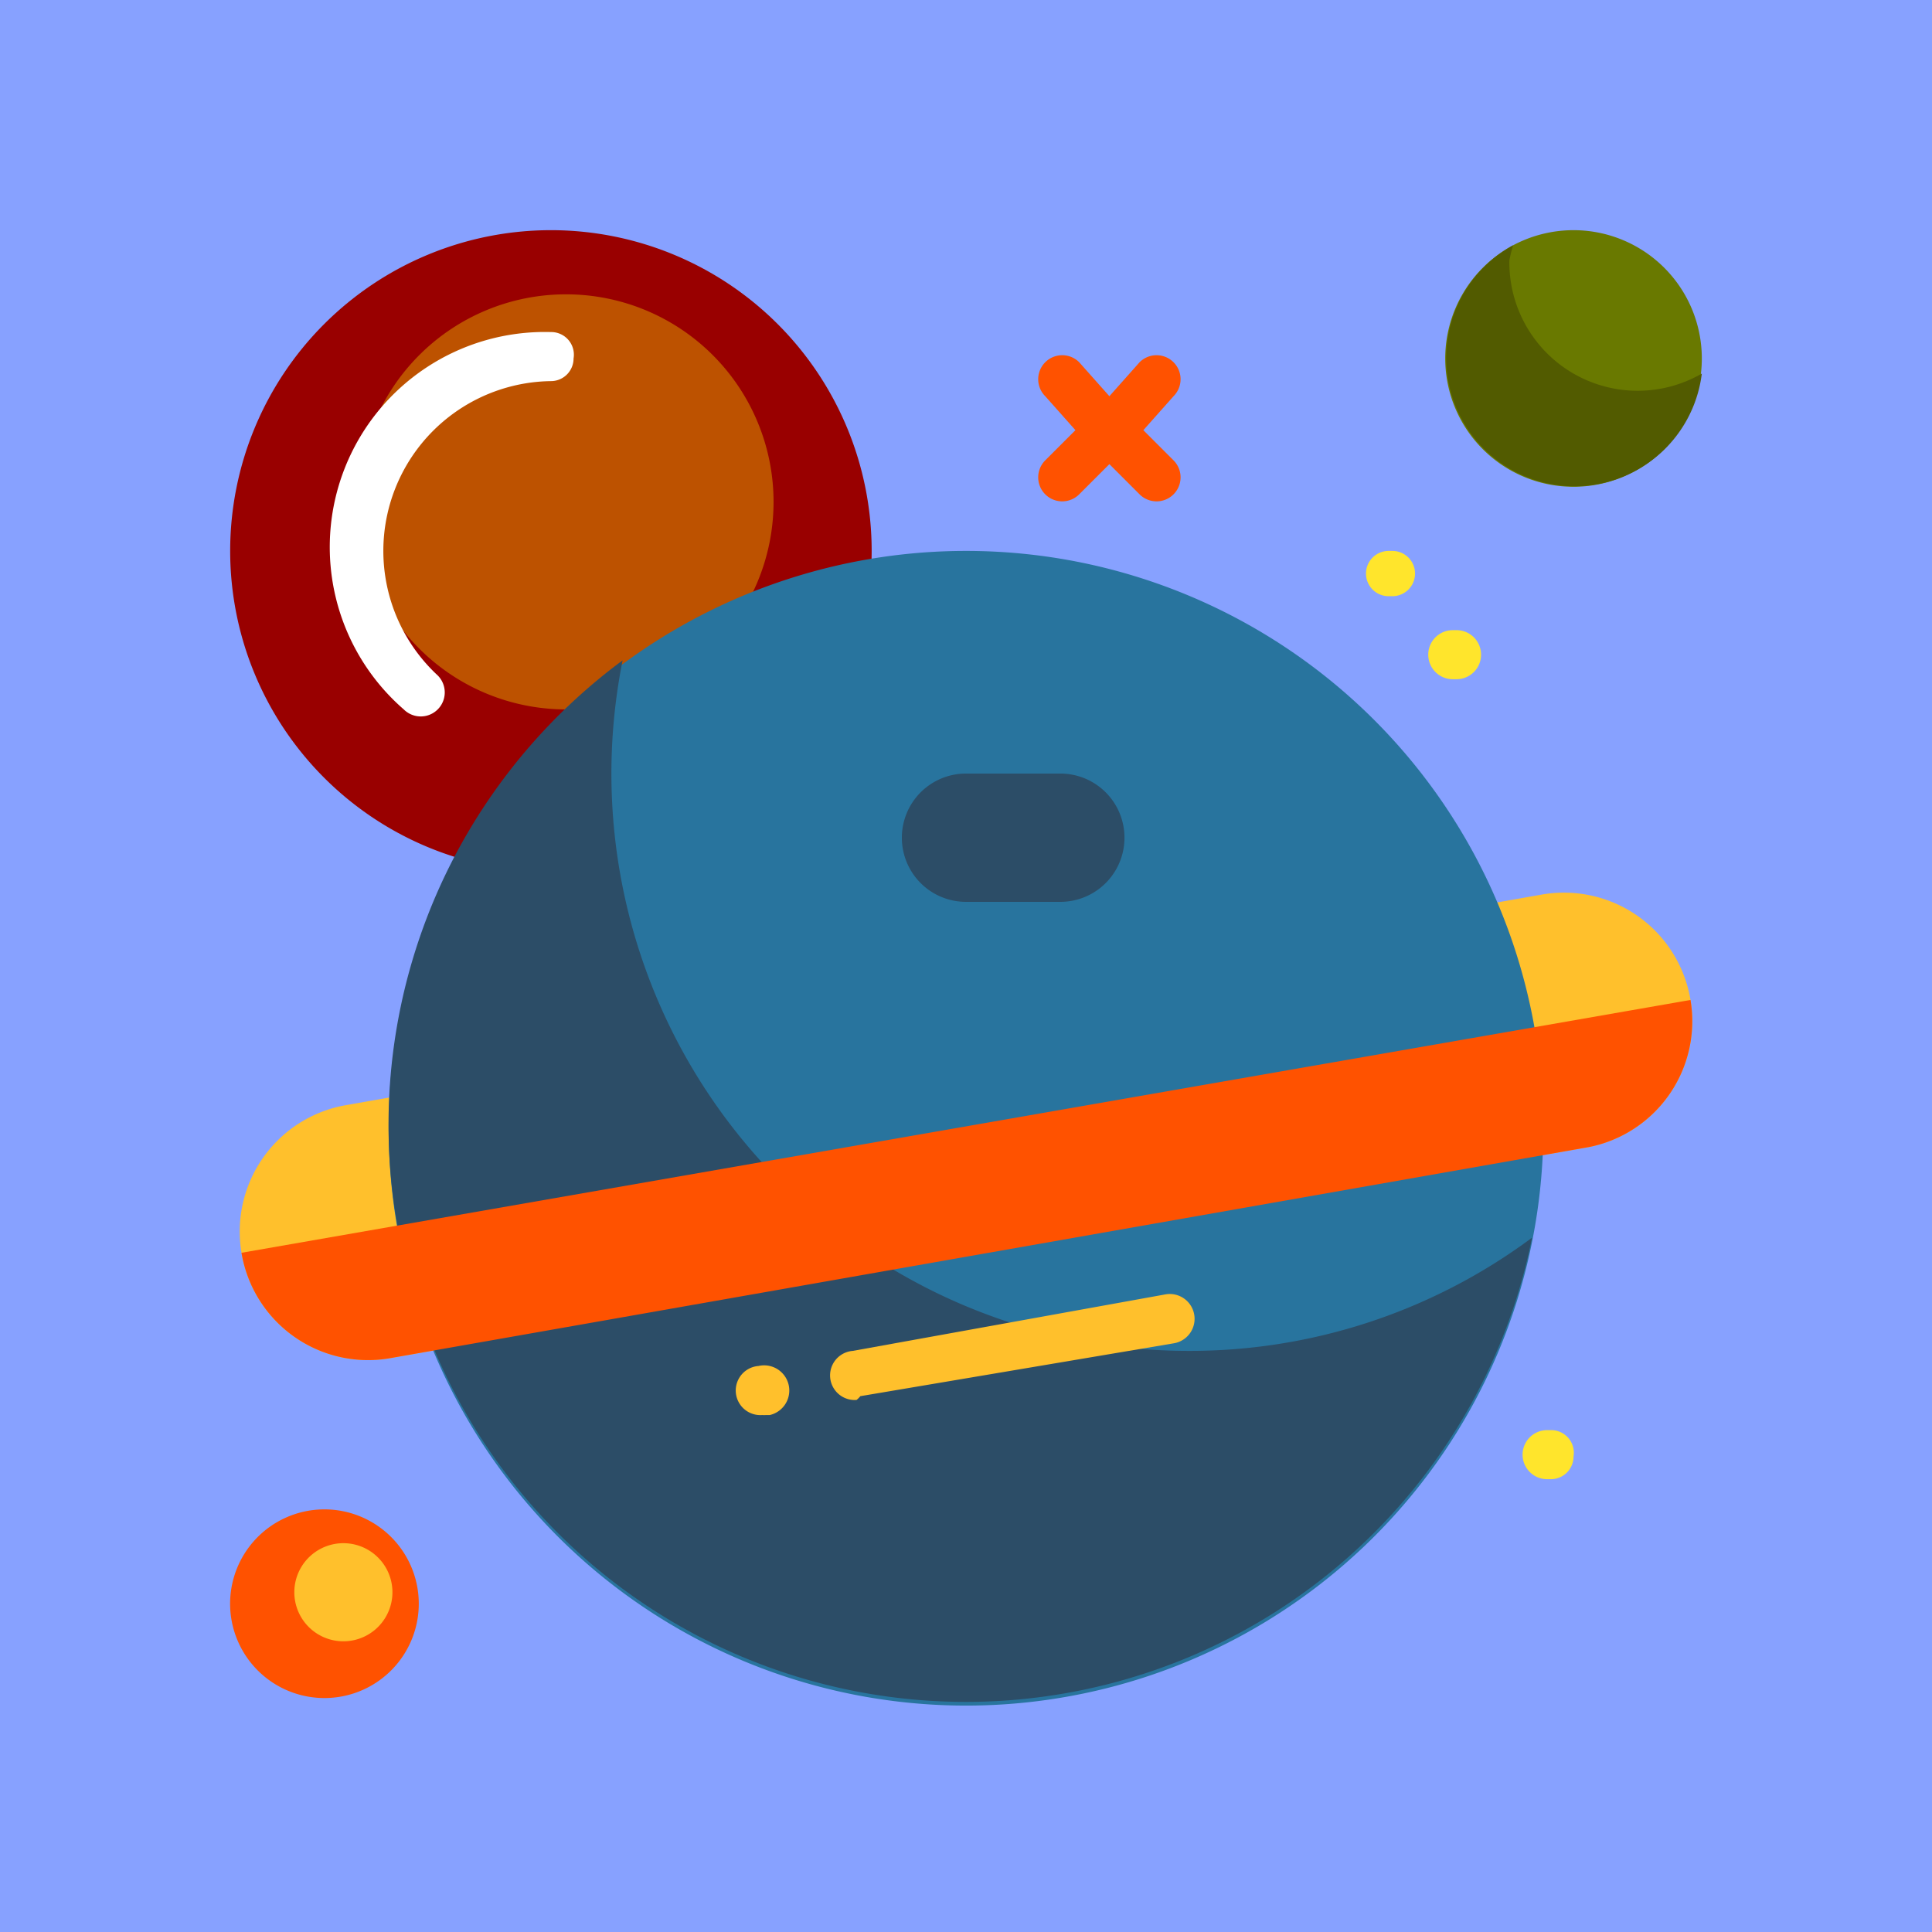 <svg xmlns="http://www.w3.org/2000/svg" viewBox="0 0 512 512"><path fill="#87a1ff" d="M0 0h512v512H0z"/><path fill="#ffc02c" d="M421 304l-318 56a34 34 0 01-39-28 34 34 0 0127-39l318-56a34 34 0 0139 28 34 34 0 01-27 39z"/><path fill="#900" d="M146 61a85 85 0 11-85 85 85 85 0 0185-85z"/><path fill="#bd5200" d="M150 78a55 55 0 11-55 55 55 55 0 0155-55z"/><path fill="#fff" d="M152 95a6 6 0 01-6 6 45 45 0 00-30 78 6 6 0 01-9 9 57 57 0 0139-100 6 6 0 016 7z"/><path fill="#28749e" d="M409 298a153 153 0 11-153-152 153 153 0 01153 152z"/><path fill="#2c4d67" d="M406 328a153 153 0 11-241-153 153 153 0 00150 183 152 152 0 0091-30zm-150-89h25a17 17 0 0017-17 17 17 0 00-17-17h-25a17 17 0 00-17 17 17 17 0 0017 17z"/><path fill="#ff5200" d="M64 332l384-67a34 34 0 01-27 39l-318 56a34 34 0 01-39-28z"/><path fill="#ffc02c" d="M311 356l-83 14a7 7 0 01-1 1 6 6 0 01-1-13l83-15a6 6 0 112 13zm-110 6a6 6 0 001 13 6 6 0 001 0h1a6 6 0 10-3-13z"/><path fill="#697900" d="M417 61a34 34 0 11-34 34 34 34 0 0134-34z"/><path fill="#525b00" d="M451 99a34 34 0 11-50-34 35 35 0 00-1 4 34 34 0 0051 30z"/><path fill="#ff5200" d="M86 400a25 25 0 11-25 26 25 25 0 0125-26z"/><path fill="#ffc02c" d="M90 409a13 13 0 11-12 13 13 13 0 0112-13z"/><path fill="#ffe52c" d="M417 386a6 6 0 01-6 6h-1a6 6 0 010-13h1a6 6 0 016 7zm-31-219h-1a6 6 0 100 13h1a6 6 0 100-13zm-17-21h-1a6 6 0 100 12h1a6 6 0 000-12z"/><path fill="#ff5200" d="M311 122a6 6 0 01-9 9l-8-8-8 8a6 6 0 01-9-9l8-8-8-9a6 6 0 019-9l8 9 8-9a6 6 0 019 9l-8 9z"/></svg>